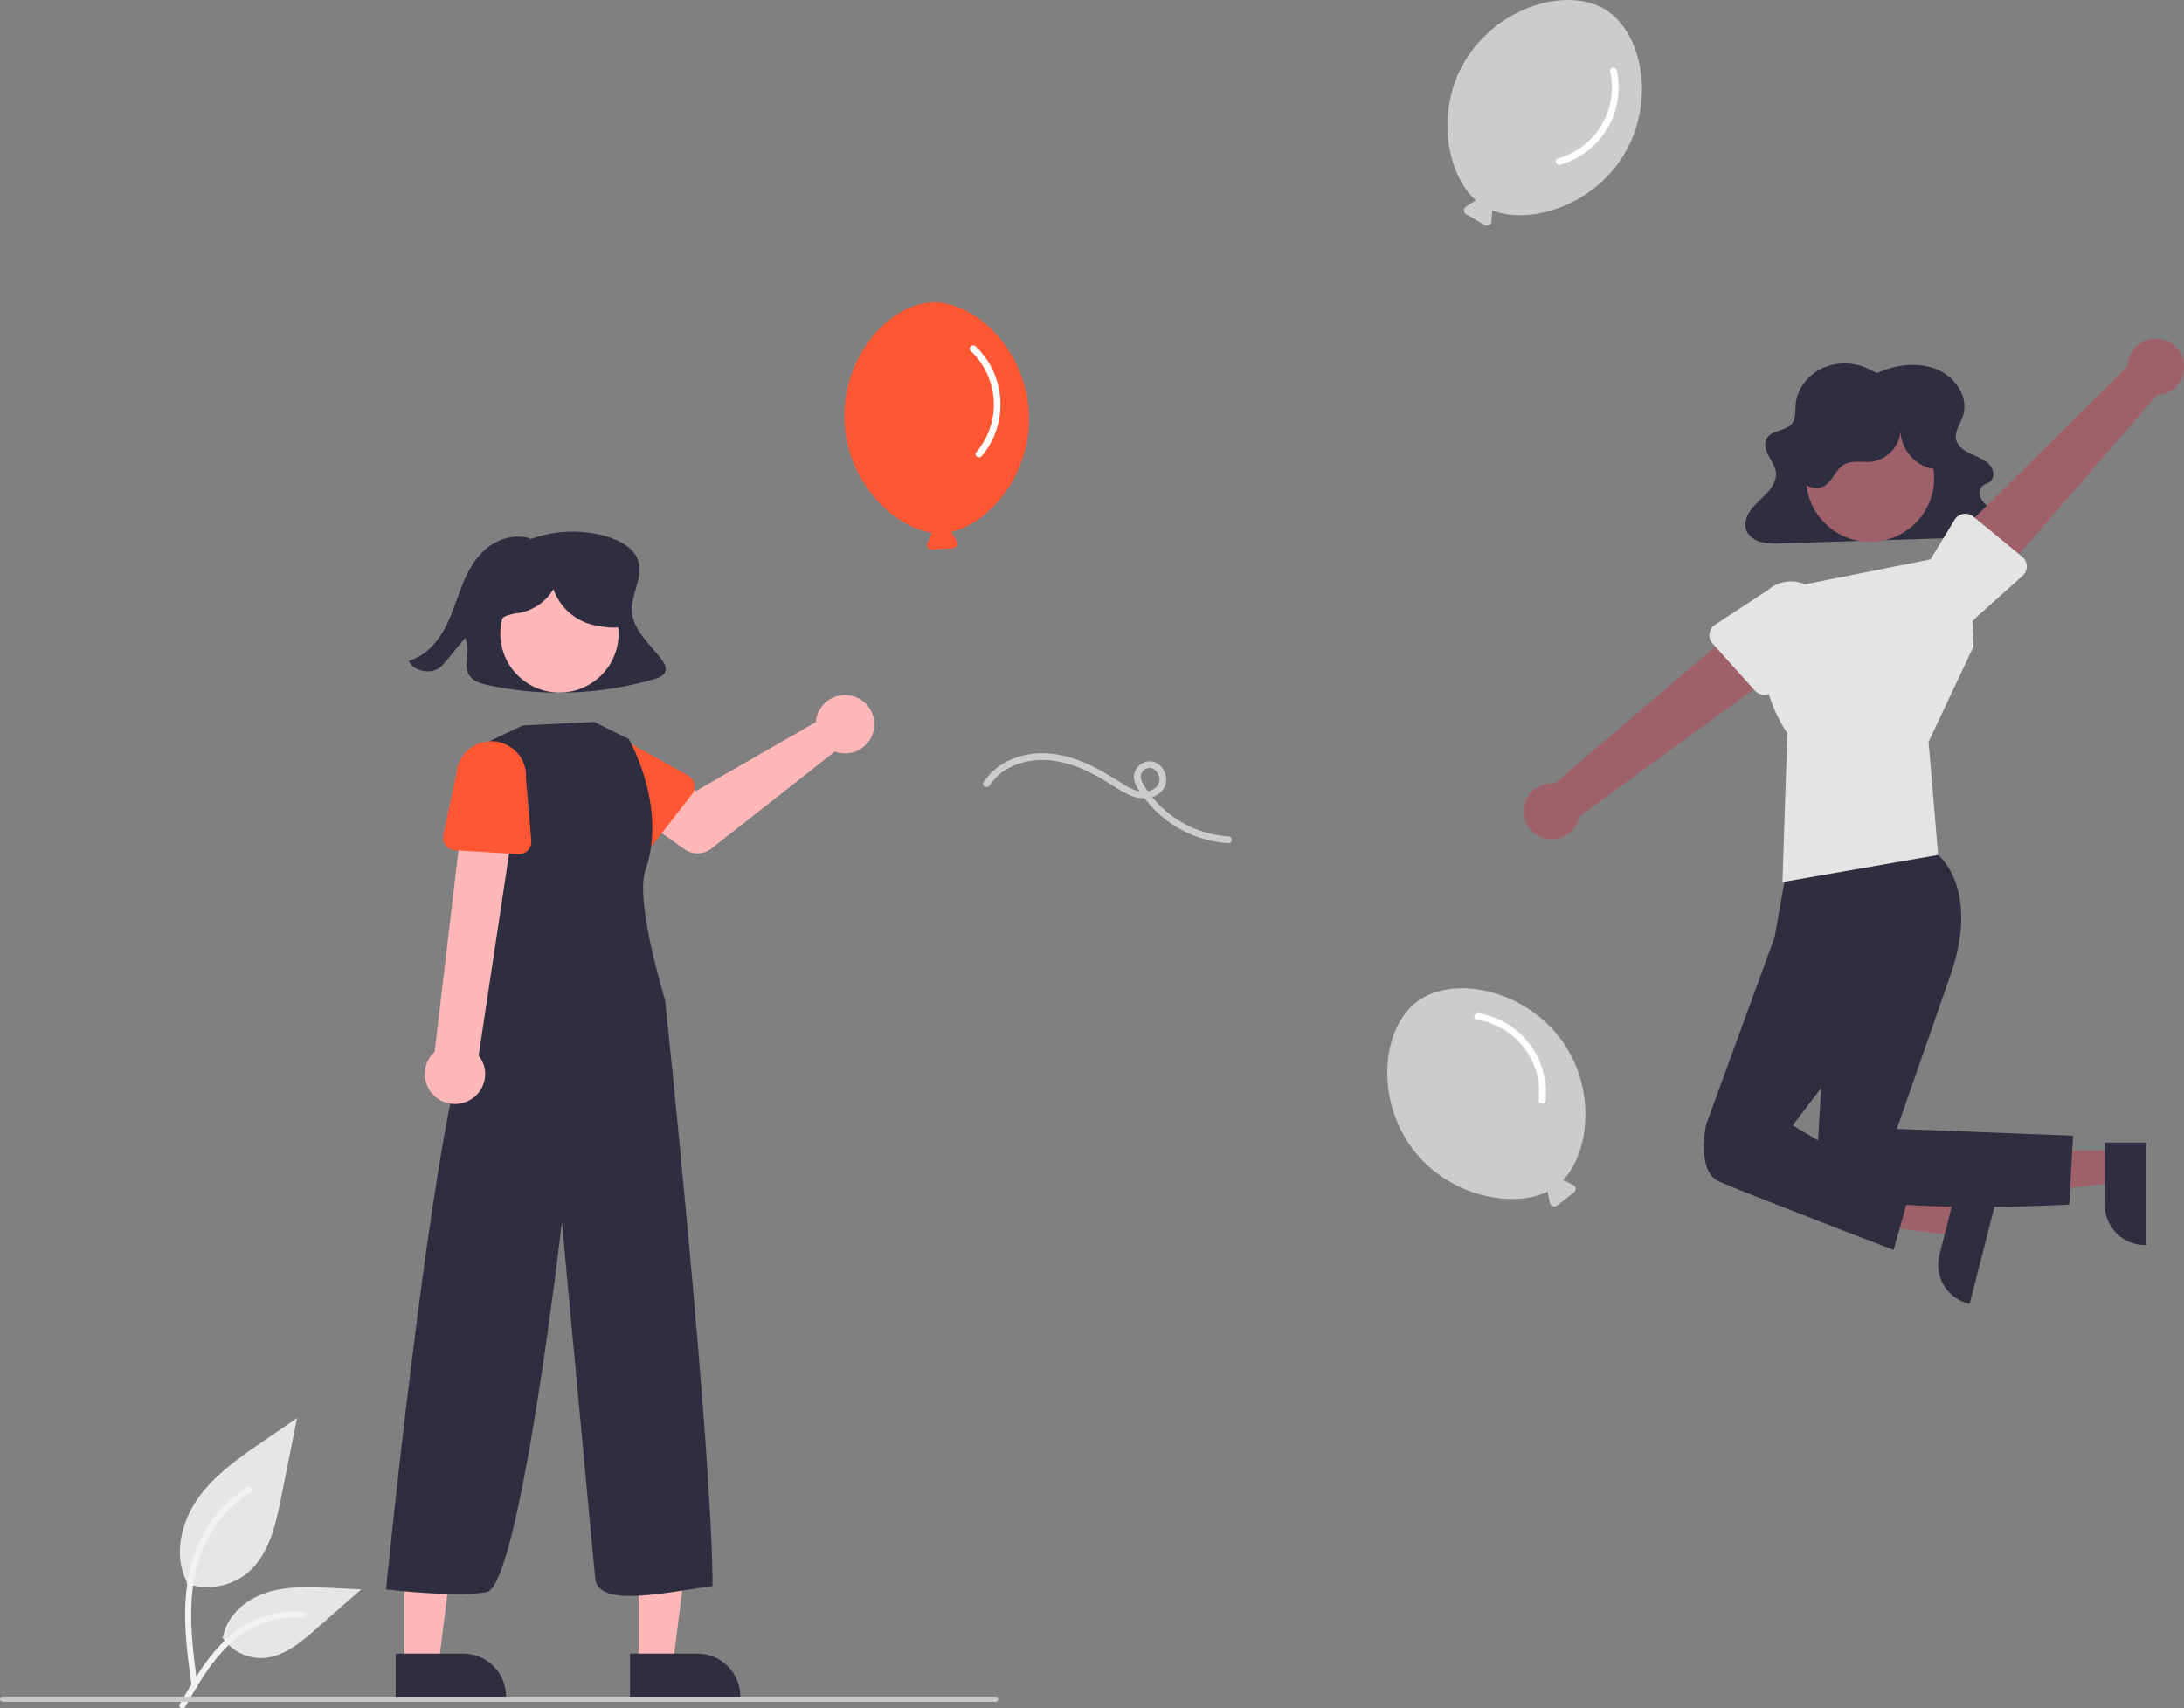 <svg width="684" height="535" viewBox="0 0 684 535" fill="none" xmlns="http://www.w3.org/2000/svg">
<rect x="0" y="0" width="684" height="535" fill="#808080" stroke="none"/>
<g clip-path="url(#clip0_617_222)">
<path d="M207.041 206.288C203.381 201.568 198.208 197.2 197.88 191.375C197.58 186.032 201.582 180.727 199.894 175.616C198.596 171.686 194.314 169.314 190.13 168.058C182.12 165.689 173.547 166.017 165.743 168.993L166.167 168.696C161.404 167.007 155.836 168.75 152.089 171.979C148.341 175.208 146.114 179.684 144.386 184.169C142.657 188.654 141.318 193.303 138.917 197.508C136.516 201.713 132.839 205.537 127.988 206.99C129.612 210.215 134.689 211.321 137.666 209.099C138.427 208.484 139.111 207.781 139.703 207.004C141.688 204.6 143.674 202.197 145.66 199.793C147.703 203.411 144.651 208.403 147.162 211.751C148.457 213.478 150.823 214.134 153.02 214.605C170.189 218.251 188 217.593 204.851 212.691C206.206 212.294 207.7 211.747 208.262 210.527C208.911 209.118 208.003 207.53 207.041 206.288Z" fill="#2F2E41"/>
<path d="M255.725 224.711C255.618 225.18 255.548 225.657 255.516 226.137L217.989 247.686L208.867 242.459L199.143 255.13L214.387 265.945C215.619 266.819 217.102 267.271 218.614 267.235C220.126 267.198 221.585 266.674 222.772 265.742L261.47 235.355C263.216 235.999 265.118 236.098 266.923 235.639C268.727 235.181 270.348 234.186 271.571 232.788C272.793 231.39 273.559 229.654 273.767 227.812C273.974 225.97 273.613 224.109 272.732 222.476C271.851 220.843 270.491 219.516 268.833 218.671C267.176 217.826 265.299 217.504 263.453 217.747C261.607 217.989 259.879 218.785 258.498 220.03C257.118 221.274 256.151 222.907 255.725 224.711H255.725Z" fill="#FFB7B7"/>
<path d="M216.733 248.706L204.604 264.353C204.259 264.798 203.821 265.164 203.321 265.426C202.821 265.687 202.271 265.839 201.707 265.869C201.142 265.9 200.578 265.81 200.053 265.604C199.527 265.398 199.052 265.082 198.66 264.677L184.929 250.485C182.65 248.715 181.17 246.117 180.812 243.262C180.455 240.407 181.249 237.527 183.022 235.255C184.795 232.982 187.4 231.502 190.268 231.138C193.135 230.775 196.031 231.558 198.319 233.317L215.54 242.902C216.033 243.176 216.461 243.553 216.794 244.007C217.128 244.461 217.359 244.981 217.472 245.532C217.585 246.083 217.578 246.652 217.45 247.2C217.323 247.747 217.078 248.261 216.733 248.706H216.733Z" fill="#FF5733"/>
<path d="M200.042 521.326L210.751 521.325L215.846 480.207L200.039 480.207L200.042 521.326Z" fill="#FFB7B7"/>
<path d="M197.309 517.845L218.401 517.844H218.402C221.967 517.844 225.385 519.254 227.906 521.763C230.427 524.272 231.843 527.675 231.844 531.223V531.658L197.309 531.659L197.309 517.845Z" fill="#2F2E41"/>
<path d="M126.658 521.326L137.369 521.325L142.463 480.207L126.656 480.207L126.658 521.326Z" fill="#FFB7B7"/>
<path d="M123.926 517.845L145.018 517.844H145.019C148.584 517.844 152.003 519.254 154.523 521.763C157.044 524.272 158.46 527.675 158.461 531.223V531.658L123.926 531.659L123.926 517.845Z" fill="#2F2E41"/>
<path d="M193.609 200.476C194.725 190.361 187.391 181.262 177.23 180.152C167.068 179.042 157.926 186.341 156.811 196.455C155.695 206.569 163.029 215.669 173.19 216.779C183.352 217.889 192.494 210.59 193.609 200.476Z" fill="#FFB7B7"/>
<path d="M186.04 226.084L196.945 231.461C196.945 231.461 209.129 252.536 202.14 272.536C198.747 282.245 208.302 313.197 208.302 313.197C208.302 313.197 223.106 453.398 223.153 496.669C204.761 499.483 187.289 502.962 186.415 494.266C185.541 485.571 175.978 382.76 175.978 382.76C175.978 382.76 162.828 496.875 152.344 498.614C141.861 500.353 120.895 497.744 120.895 497.744C120.895 497.744 137.54 330.588 148.897 320.154L150.644 311.458L150.597 233.407L163.682 227.191L186.04 226.084Z" fill="#2F2E41"/>
<path d="M147.031 344.576C148.237 343.926 149.286 343.021 150.103 341.924C150.92 340.827 151.486 339.565 151.76 338.227C152.034 336.888 152.01 335.507 151.69 334.179C151.369 332.851 150.76 331.609 149.906 330.541L162.588 246.404L146.019 245.612L136.133 329.401C134.425 330.949 133.347 333.067 133.104 335.353C132.86 337.64 133.467 339.936 134.81 341.806C136.153 343.677 138.139 344.992 140.392 345.502C142.644 346.013 145.006 345.683 147.031 344.576Z" fill="#FFB7B7"/>
<path d="M162.227 267.486L142.412 266.24C141.848 266.205 141.299 266.049 140.801 265.783C140.303 265.517 139.869 265.148 139.527 264.7C139.186 264.252 138.946 263.736 138.823 263.187C138.7 262.638 138.697 262.069 138.815 261.519L142.944 242.25C143.142 239.38 144.476 236.705 146.652 234.812C148.829 232.918 151.671 231.962 154.556 232.152C157.44 232.341 160.131 233.662 162.039 235.824C163.946 237.985 164.915 240.812 164.732 243.683L166.392 263.252C166.44 263.813 166.365 264.376 166.174 264.906C165.983 265.435 165.679 265.916 165.284 266.318C164.889 266.72 164.411 267.032 163.884 267.234C163.356 267.435 162.791 267.521 162.227 267.486H162.227Z" fill="#FF5733"/>
<path d="M194.609 186.489C193.888 183.233 191.545 180.534 188.846 178.558C184.397 175.301 178.941 173.699 173.428 174.033C167.915 174.367 162.694 176.614 158.675 180.385C156.429 182.359 154.809 184.942 154.015 187.818C153.636 189.256 153.616 190.764 153.956 192.211C154.296 193.658 154.987 195 155.967 196.121L156.337 196.351C156.002 194.936 157.107 193.521 158.426 192.897C159.799 192.395 161.232 192.075 162.688 191.946C164.892 191.531 166.98 190.651 168.812 189.364C170.644 188.077 172.178 186.414 173.308 184.486C174.146 186.859 175.485 189.025 177.234 190.839C178.983 192.653 181.102 194.074 183.449 195.005C185.895 195.957 192.614 197.266 194.943 196.057C197.914 194.515 195.331 189.746 194.609 186.489Z" fill="#2F2E41"/>
<path d="M58.415 495.926C61.617 497.047 65.056 497.328 68.399 496.741C71.743 496.155 74.878 494.722 77.503 492.58C84.189 486.994 86.286 477.794 87.991 469.274L93.036 444.071L82.474 451.31C74.878 456.515 67.112 461.888 61.853 469.428C56.594 476.968 54.3 487.261 58.524 495.42" fill="#E6E6E6"/>
<path d="M60.045 528.193C58.716 518.553 57.348 508.788 58.283 499.045C59.111 490.392 61.763 481.942 67.163 475.01C70.029 471.339 73.517 468.193 77.469 465.714C78.5 465.067 79.448 466.692 78.422 467.337C71.584 471.639 66.294 477.991 63.316 485.478C60.027 493.803 59.499 502.879 60.066 511.724C60.408 517.072 61.136 522.385 61.867 527.692C61.924 527.932 61.888 528.185 61.766 528.4C61.643 528.614 61.444 528.775 61.207 528.848C60.966 528.913 60.708 528.88 60.491 528.757C60.273 528.634 60.114 528.431 60.046 528.192L60.045 528.193Z" fill="#F2F2F2"/>
<path d="M69.613 512.725C70.987 514.803 72.875 516.495 75.096 517.636C77.316 518.777 79.795 519.33 82.293 519.241C88.713 518.937 94.063 514.479 98.879 510.245L113.126 497.725L103.697 497.276C96.916 496.953 89.96 496.649 83.502 498.733C77.043 500.817 71.087 505.824 69.906 512.478" fill="#E6E6E6"/>
<path d="M56.286 533.734C62.686 522.463 70.109 509.936 83.374 505.933C87.062 504.823 90.929 504.426 94.766 504.762C95.976 504.866 95.674 506.721 94.467 506.618C88.034 506.086 81.613 507.777 76.285 511.406C71.159 514.879 67.167 519.708 63.788 524.828C61.719 527.965 59.865 531.235 58.012 534.5C57.419 535.544 55.687 534.79 56.286 533.734Z" fill="#F2F2F2"/>
<path d="M488.765 325.357C476.755 309.36 454.774 305.499 443.852 313.623C432.929 321.747 430.42 343.822 442.43 359.819C453.546 374.626 473.687 378.665 484.78 373.117C484.744 373.29 484.742 373.469 484.773 373.643L485.399 376.72C485.446 376.955 485.553 377.174 485.71 377.355C485.866 377.537 486.067 377.676 486.292 377.759C486.518 377.842 486.761 377.866 486.999 377.829C487.236 377.793 487.46 377.696 487.65 377.549L492.946 373.43C493.136 373.283 493.284 373.09 493.377 372.869C493.471 372.649 493.506 372.408 493.48 372.17C493.454 371.932 493.367 371.705 493.227 371.51C493.088 371.315 492.901 371.158 492.684 371.056L489.835 369.707C489.734 369.662 489.629 369.629 489.521 369.609C498.072 360.611 499.905 340.196 488.765 325.357Z" fill="#CCCCCC"/>
<path d="M462.494 319.317C468.369 320.246 473.661 323.384 477.278 328.084C480.895 332.784 482.562 338.687 481.933 344.575C481.804 345.924 483.921 345.915 484.049 344.575C484.655 338.229 482.828 331.89 478.934 326.829C475.041 321.768 469.369 318.359 463.056 317.286C461.724 317.061 461.152 319.09 462.494 319.317Z" fill="white"/>
<path d="M508.339 48.839C518.839 31.822 514.325 10.065 502.706 2.962C491.087 -4.14 469.55 1.692 459.05 18.709C449.331 34.46 452.999 54.581 462.276 62.792C462.101 62.823 461.934 62.887 461.783 62.981L459.14 64.696C458.939 64.827 458.774 65.006 458.662 65.218C458.551 65.43 458.495 65.667 458.501 65.906C458.506 66.145 458.574 66.379 458.696 66.585C458.818 66.791 458.991 66.963 459.199 67.084L465 70.462C465.207 70.583 465.442 70.649 465.683 70.654C465.923 70.659 466.161 70.602 466.374 70.49C466.586 70.378 466.766 70.213 466.897 70.013C467.027 69.812 467.104 69.581 467.12 69.342L467.327 66.209C467.332 66.099 467.324 65.99 467.303 65.882C478.861 70.468 498.599 64.624 508.339 48.839Z" fill="#CCCCCC"/>
<path d="M504.276 22.309C505.578 28.086 504.603 34.141 501.55 39.222C498.498 44.304 493.602 48.026 487.873 49.619C486.566 49.998 487.357 51.953 488.655 51.576C494.803 49.793 500.047 45.761 503.334 40.291C506.621 34.82 507.709 28.315 506.38 22.08C506.098 20.764 503.992 20.984 504.276 22.309Z" fill="white"/>
<path d="M322.264 129.579C321.386 109.628 305.403 94.121 291.781 94.715C278.159 95.309 263.599 112.148 264.477 132.098C265.29 150.565 279.652 165.188 291.958 166.819C291.83 166.942 291.727 167.088 291.655 167.25L290.431 170.144C290.338 170.364 290.303 170.605 290.329 170.843C290.356 171.081 290.443 171.308 290.582 171.503C290.722 171.698 290.909 171.854 291.126 171.957C291.343 172.06 291.583 172.105 291.823 172.09L298.53 171.654C298.77 171.638 299.002 171.562 299.204 171.432C299.406 171.302 299.571 171.123 299.684 170.911C299.797 170.7 299.853 170.463 299.848 170.224C299.844 169.985 299.777 169.751 299.656 169.544L298.064 166.833C298.007 166.74 297.938 166.654 297.861 166.576C310.017 163.931 323.079 148.086 322.264 129.579Z" fill="#FF5733"/>
<path d="M303.968 109.867C308.298 113.927 310.897 119.486 311.228 125.397C311.56 131.309 309.598 137.121 305.749 141.635C304.879 142.677 306.634 143.856 307.498 142.821C311.587 137.916 313.662 131.653 313.307 125.288C312.952 118.924 310.192 112.928 305.582 108.504C304.608 107.571 302.988 108.928 303.968 109.867Z" fill="white"/>
<path d="M384.724 261.93C379.473 261.601 374.375 260.037 369.849 257.369C365.322 254.7 361.495 251.001 358.682 246.576C357.894 245.321 356.864 243.943 357.41 242.399C357.6 241.807 357.987 241.296 358.506 240.951C359.025 240.606 359.647 240.446 360.269 240.498C361.878 240.693 362.917 242.26 363.115 243.761C363.34 245.464 362.133 246.801 360.642 247.434C357.001 248.98 353.326 246.591 350.36 244.684C343.601 240.338 336.166 236.408 327.976 235.913C320.398 235.455 312.272 238.412 308.057 244.953C307.319 246.098 309.15 247.155 309.884 246.017C314.064 239.53 322.515 237.2 329.862 238.202C334.241 238.89 338.469 240.319 342.364 242.427C344.383 243.47 346.342 244.626 348.261 245.842C350.087 247.11 352.023 248.215 354.045 249.143C357.418 250.522 361.883 250.414 364.239 247.239C366.437 244.277 364.738 239.345 361.062 238.512C360.256 238.354 359.423 238.398 358.637 238.639C357.852 238.88 357.139 239.311 356.562 239.894C355.985 240.477 355.563 241.194 355.333 241.979C355.103 242.764 355.072 243.594 355.243 244.395C355.61 246.139 356.93 247.846 357.951 249.272C361.02 253.569 365.019 257.126 369.652 259.682C374.286 262.237 379.436 263.725 384.724 264.036C386.085 264.103 386.082 261.997 384.724 261.93L384.724 261.93Z" fill="#CCCCCC"/>
<path d="M587.957 116.809C593.751 114.127 600.864 113.247 606.759 115.74C612.655 118.233 616.674 124.622 614.767 130.277C613.903 132.841 611.935 135.362 612.702 137.952C613.292 139.945 615.351 141.261 617.373 142.196C619.396 143.132 621.608 143.919 623.07 145.497C624.533 147.075 624.838 149.791 623.011 151.015C622.409 151.418 621.656 151.609 621.073 152.034C620.575 152.436 620.216 152.983 620.046 153.598C619.876 154.213 619.902 154.866 620.122 155.465C620.609 156.671 621.413 157.723 622.45 158.513C624.524 160.293 627.265 162.33 626.621 164.858C626.382 165.533 625.983 166.141 625.457 166.63C624.932 167.119 624.296 167.475 623.603 167.667C622.163 168.08 620.67 168.277 619.172 168.249L557.973 170.168C555.953 170.319 553.921 170.206 551.931 169.832C550.963 169.657 550.042 169.284 549.225 168.738C548.409 168.192 547.714 167.484 547.185 166.659C546.013 164.5 546.783 161.84 548.23 159.824C549.677 157.808 551.725 156.218 553.418 154.366C555.111 152.515 556.495 150.204 556.197 147.811C555.958 145.895 554.689 144.24 553.778 142.5C552.867 140.759 552.338 138.584 553.518 136.983C555.18 134.727 559.172 134.931 561.063 132.829C562.49 131.242 562.214 128.958 562.356 126.912C562.697 121.991 566.121 117.343 570.993 115.185C573.471 114.126 576.167 113.669 578.857 113.852C581.547 114.034 584.155 114.851 586.466 116.234L587.957 116.809Z" fill="#2F2E41"/>
<path d="M662.487 360.349V370.311L623.883 375.051L623.884 360.348L662.487 360.349Z" fill="#9E616A"/>
<path d="M672.189 357.809L672.188 389.93H671.779C668.448 389.929 665.253 388.612 662.898 386.267C660.542 383.923 659.219 380.743 659.219 377.427V377.426L659.22 357.808L672.189 357.809Z" fill="#2F2E41"/>
<path d="M614.766 377.295L612.309 386.952L573.717 382.114L577.344 367.861L614.766 377.295Z" fill="#9E616A"/>
<path d="M624.796 377.203L616.873 408.34L616.477 408.241C613.248 407.426 610.476 405.369 608.771 402.521C607.065 399.672 606.567 396.266 607.384 393.052L607.384 393.051L612.224 374.033L624.796 377.203Z" fill="#2F2E41"/>
<path d="M604.91 265.58L606.994 267.741C606.994 267.741 620.596 278.357 610.532 306.322L594.071 353.523L649.247 355.664L648.065 377.233C648.065 377.233 568.048 381.663 568.747 368.538C569.447 355.412 572.4 306.812 572.4 306.812L555.775 293.524L559.784 271.049L604.91 265.58Z" fill="#2F2E41"/>
<path d="M562.168 287.001L555.776 293.524L534.344 352.162C534.344 352.162 531.079 366.788 538.426 370.038C545.773 373.288 593.048 391.47 593.048 391.47L597.876 374.176L561.449 352.415L578.428 330.223L580.983 295.247L562.168 287.001Z" fill="#2F2E41"/>
<path d="M562.508 183.557L616.907 172.73L618.089 202.437L603.998 232.33L606.994 267.742L558.241 276.22L559.768 229.657C559.768 229.657 546.675 211.273 554.388 192.743L562.508 183.557Z" fill="#E4E4E4"/>
<path d="M683.808 113.088C684.08 114.335 684.075 115.626 683.792 116.871C683.509 118.115 682.955 119.283 682.17 120.292C681.384 121.3 680.386 122.125 679.246 122.708C678.105 123.291 676.85 123.619 675.569 123.667L623.404 183.875L611.275 169.225L666.366 114.649C666.427 112.501 667.278 110.45 668.757 108.885C670.236 107.32 672.24 106.35 674.39 106.157C676.54 105.965 678.686 106.564 680.422 107.842C682.158 109.119 683.362 110.986 683.808 113.088Z" fill="#9E616A"/>
<path d="M634.76 177.305C634.773 177.867 634.663 178.426 634.439 178.942C634.215 179.458 633.881 179.92 633.461 180.296L618.793 193.439C616.951 195.658 614.302 197.059 611.424 197.335C608.547 197.612 605.677 196.742 603.443 194.916C601.209 193.089 599.793 190.456 599.507 187.593C599.22 184.73 600.086 181.87 601.915 179.641L612.153 162.773C612.446 162.292 612.839 161.879 613.306 161.562C613.773 161.246 614.303 161.033 614.86 160.939C615.417 160.844 615.988 160.871 616.534 161.016C617.08 161.161 617.588 161.422 618.024 161.78L633.334 174.371C633.77 174.729 634.123 175.177 634.369 175.683C634.615 176.189 634.749 176.743 634.76 177.305Z" fill="#E4E4E4"/>
<path d="M477.211 254.58C477.13 253.307 477.33 252.031 477.797 250.843C478.264 249.654 478.988 248.583 479.917 247.703C480.845 246.823 481.956 246.156 483.172 245.75C484.387 245.344 485.677 245.208 486.951 245.352L547.603 193.616L557.385 209.912L494.691 255.642C494.306 257.756 493.156 259.657 491.458 260.983C489.76 262.31 487.632 262.97 485.477 262.839C483.322 262.708 481.291 261.795 479.768 260.273C478.244 258.751 477.334 256.725 477.211 254.58V254.58Z" fill="#9E616A"/>
<path d="M535.383 198.416C535.455 197.858 535.648 197.322 535.948 196.845C536.247 196.368 536.646 195.961 537.119 195.652L553.602 184.849C555.757 182.93 558.588 181.941 561.475 182.097C564.361 182.253 567.068 183.542 569.002 185.681C570.935 187.82 571.938 190.635 571.789 193.509C571.64 196.383 570.353 199.081 568.209 201.011L555.543 216.159C555.182 216.592 554.731 216.941 554.221 217.185C553.712 217.428 553.156 217.559 552.591 217.569C552.026 217.579 551.465 217.468 550.947 217.242C550.429 217.017 549.966 216.684 549.59 216.265L536.351 201.529C535.974 201.11 535.692 200.615 535.525 200.078C535.358 199.54 535.309 198.973 535.383 198.416Z" fill="#E4E4E4"/>
<path d="M585.693 169.696C596.767 169.696 605.744 160.761 605.744 149.739C605.744 138.717 596.767 129.782 585.693 129.782C574.62 129.782 565.643 138.717 565.643 149.739C565.643 160.761 574.62 169.696 585.693 169.696Z" fill="#9E616A"/>
<path d="M606.204 146.902C599.872 146.395 594.615 140.099 595.273 133.811C595.347 136.403 594.462 138.932 592.785 140.916C591.108 142.9 588.756 144.202 586.178 144.573C583.273 144.892 580.089 144.017 577.561 145.476C574.761 147.091 573.865 151.014 570.948 152.409C568.129 153.757 564.549 151.919 563.157 149.132C561.764 146.345 562.106 142.997 563.029 140.023C564.345 135.782 566.741 131.952 569.985 128.906C573.229 125.86 577.209 123.701 581.539 122.64C585.869 121.579 590.402 121.651 594.695 122.85C598.989 124.048 602.898 126.332 606.042 129.48C608.705 132.146 610.819 135.543 611.162 139.286C611.505 143.029 609.76 147.091 606.383 148.773L606.204 146.902Z" fill="#2F2E41"/>
<path d="M311.85 532.955H0.816C0.6 532.955 0.392 532.87 0.239 532.717C0.086 532.565 0 532.358 0 532.143C0 531.927 0.086 531.72 0.239 531.568C0.392 531.416 0.6 531.33 0.816 531.33H311.85C312.066 531.33 312.274 531.416 312.427 531.568C312.58 531.72 312.666 531.927 312.666 532.143C312.666 532.358 312.58 532.565 312.427 532.717C312.274 532.87 312.066 532.955 311.85 532.955Z" fill="#CACACA"/>
</g>
<defs>
<clipPath id="clip0_617_222">
<rect width="684" height="535" fill="white"/>
</clipPath>
</defs>
</svg>

